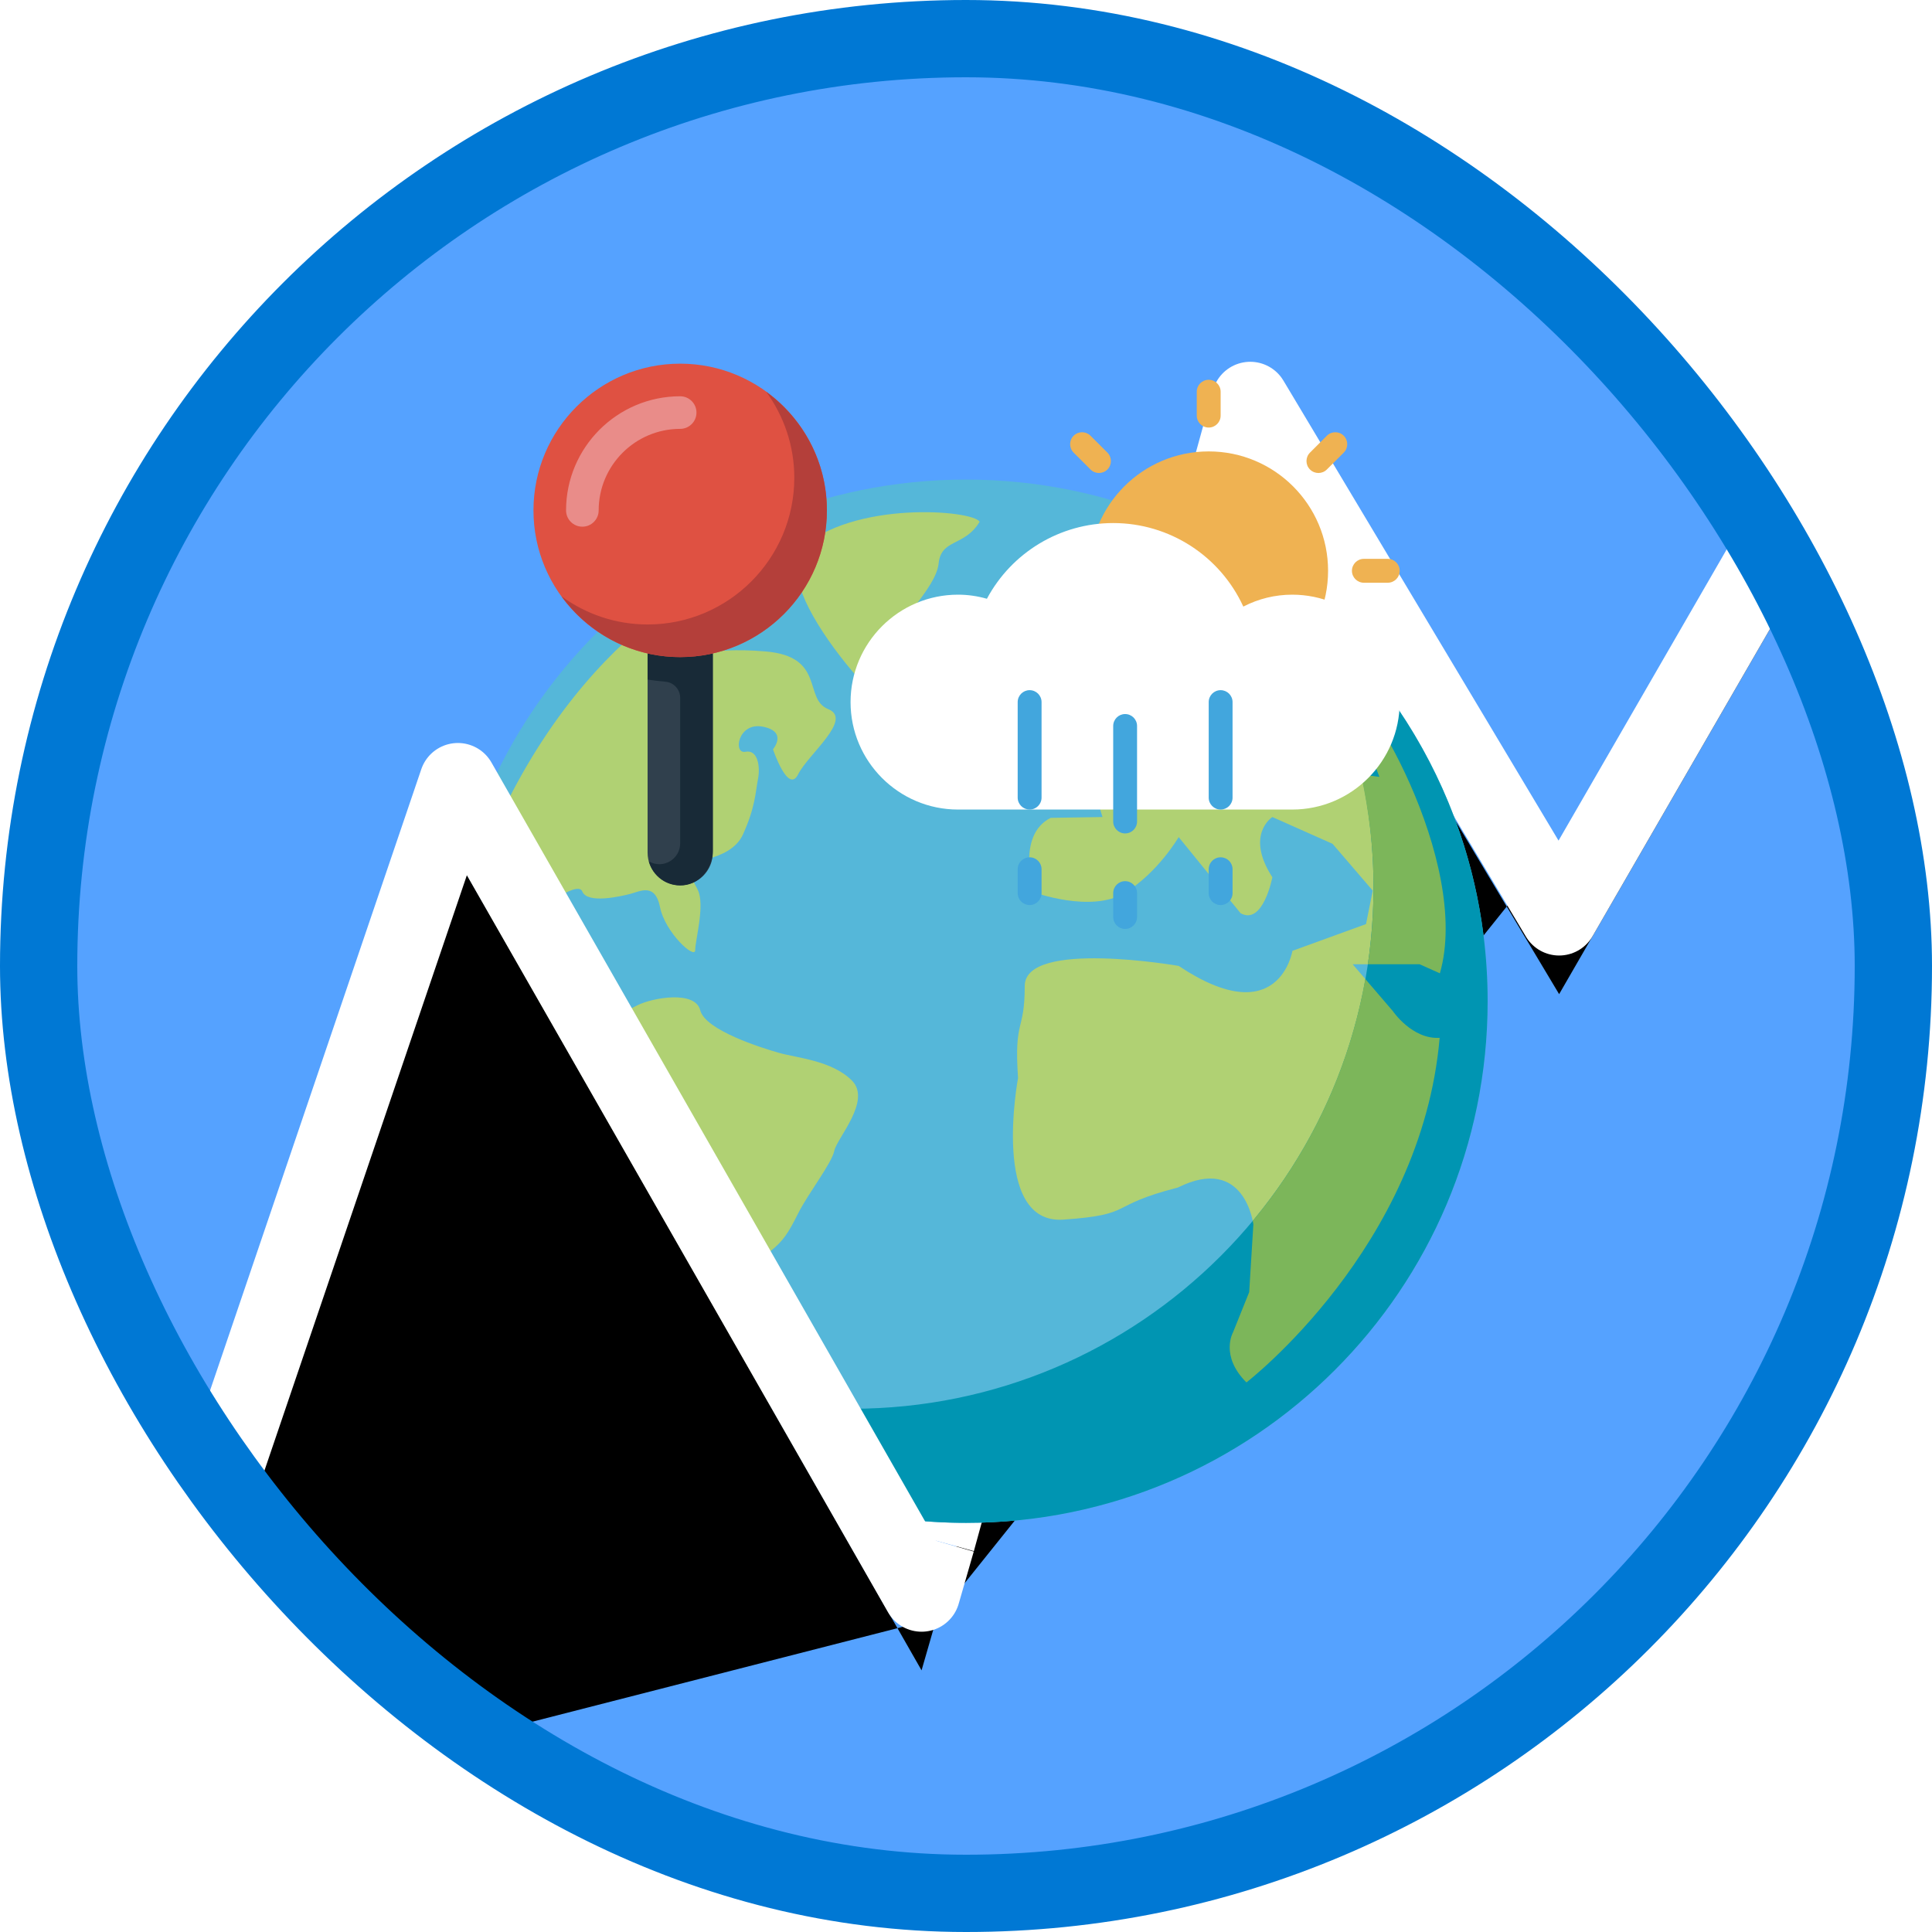<?xml version="1.0" encoding="UTF-8"?>
<svg width="100px" height="100px" viewBox="0 0 100 100" version="1.1" xmlns="http://www.w3.org/2000/svg" xmlns:xlink="http://www.w3.org/1999/xlink">
    <!-- Generator: Sketch 53.2 (72643) - https://sketchapp.com -->
    <title>NA/analyze-the-climate-data-with-azure-notebooks</title>
    <desc>Created with Sketch.</desc>
    <defs>
        <rect id="path-1" x="0" y="0" width="96" height="96" rx="48"></rect>
        <polyline id="path-3" points="46.479 77.755 62.713 18.726 78.7 45.457 95.075 17.1"></polyline>
        <filter x="-7.1%" y="-3.3%" width="114.8%" height="112.3%" filterUnits="objectBoundingBox" id="filter-4">
            <feMorphology radius="2" operator="dilate" in="SourceAlpha" result="shadowSpreadOuter1"></feMorphology>
            <feOffset dx="0" dy="2" in="shadowSpreadOuter1" result="shadowOffsetOuter1"></feOffset>
            <feMorphology radius="2" operator="erode" in="SourceAlpha" result="shadowInner"></feMorphology>
            <feOffset dx="0" dy="2" in="shadowInner" result="shadowInner"></feOffset>
            <feComposite in="shadowOffsetOuter1" in2="shadowInner" operator="out" result="shadowOffsetOuter1"></feComposite>
            <feColorMatrix values="0 0 0 0 0   0 0 0 0 0   0 0 0 0 0  0 0 0 0.102 0" type="matrix" in="shadowOffsetOuter1"></feColorMatrix>
        </filter>
        <filter x="-4.6%" y="-4.2%" width="109.3%" height="108.3%" filterUnits="objectBoundingBox" id="filter-5">
            <feOffset dx="0" dy="1" in="SourceAlpha" result="shadowOffsetOuter1"></feOffset>
            <feColorMatrix values="0 0 0 0 0   0 0 0 0 0   0 0 0 0 0  0 0 0 0.102 0" type="matrix" in="shadowOffsetOuter1" result="shadowMatrixOuter1"></feColorMatrix>
            <feMerge>
                <feMergeNode in="shadowMatrixOuter1"></feMergeNode>
                <feMergeNode in="SourceGraphic"></feMergeNode>
            </feMerge>
        </filter>
        <polyline id="path-6" points="4.7 88.457 21.7 38.457 45.7 80.457 46.479 77.755"></polyline>
        <filter x="-8.5%" y="-6.0%" width="116.8%" height="117.1%" filterUnits="objectBoundingBox" id="filter-7">
            <feMorphology radius="2" operator="dilate" in="SourceAlpha" result="shadowSpreadOuter1"></feMorphology>
            <feOffset dx="0" dy="2" in="shadowSpreadOuter1" result="shadowOffsetOuter1"></feOffset>
            <feMorphology radius="2" operator="erode" in="SourceAlpha" result="shadowInner"></feMorphology>
            <feOffset dx="0" dy="2" in="shadowInner" result="shadowInner"></feOffset>
            <feComposite in="shadowOffsetOuter1" in2="shadowInner" operator="out" result="shadowOffsetOuter1"></feComposite>
            <feColorMatrix values="0 0 0 0 0   0 0 0 0 0   0 0 0 0 0  0 0 0 0.102 0" type="matrix" in="shadowOffsetOuter1"></feColorMatrix>
        </filter>
        <filter x="-13.8%" y="-13.8%" width="127.6%" height="127.6%" filterUnits="objectBoundingBox" id="filter-8">
            <feOffset dx="0" dy="2" in="SourceAlpha" result="shadowOffsetOuter1"></feOffset>
            <feColorMatrix values="0 0 0 0 0   0 0 0 0 0   0 0 0 0 0  0 0 0 0.097 0" type="matrix" in="shadowOffsetOuter1" result="shadowMatrixOuter1"></feColorMatrix>
            <feMerge>
                <feMergeNode in="shadowMatrixOuter1"></feMergeNode>
                <feMergeNode in="SourceGraphic"></feMergeNode>
            </feMerge>
        </filter>
    </defs>
    <g id="Badges" stroke="none" stroke-width="1" fill="none" fill-rule="evenodd">
        <g id="N/A-14" transform="translate(-50, -260)">
            <g id="NA/analyze-the-climate-data-with-azure-notebooks" transform="translate(50, 260)">
                <g id="Mask" transform="translate(2, 2)">
                    <mask id="mask-2" fill="white">
                        <use xlink:href="#path-1"></use>
                    </mask>
                    <use id="BG" fill="#55A2FF" xlink:href="#path-1"></use>
                    <g id="Path-5" stroke-linejoin="round" mask="url(#mask-2)">
                        <use fill="black" fill-opacity="1" filter="url(#filter-4)" xlink:href="#path-3"></use>
                        <use stroke="#FFFFFF" stroke-width="4" xlink:href="#path-3"></use>
                    </g>
                    <g id="Earth" filter="url(#filter-5)" mask="url(#mask-2)">
                        <g transform="translate(21, 15.823)">
                            <g id="Earth" transform="translate(0, 6)">
                                <path d="M54,27 C54,41.912 41.912,54 27,54 C12.088,54 0,41.912 0,27 C0,12.088 12.088,0 27,0 C41.912,0 54,12.088 54,27" id="Fill-108" fill="#55B7D9"></path>
                                <path d="M38.008,6.773 C38.008,6.773 38.429,5.227 38.575,4.128 C39.082,3.887 41.126,5.304 42.857,7.117 C41.688,11.448 38.961,11.191 38.961,11.191 C38.961,11.191 36.71,11.144 36.97,9.458 L38.008,6.773" id="Fill-109" fill="#B0D173"></path>
                                <path d="M31.946,9.415 C32.207,8.895 32.856,8.634 33.504,8.374 C34.153,8.114 33.504,9.543 33.376,10.322 C33.245,11.102 33.115,11.491 34.025,12.401 C34.934,13.31 32.336,12.661 31.687,12.142 C31.037,11.623 31.946,9.415 31.946,9.415" id="Fill-110" fill="#B0D173"></path>
                                <path d="M20.183,34.742 C20.053,35.389 18.829,36.949 18.31,37.986 C17.79,39.025 17.53,39.415 16.881,39.935 C16.23,40.454 15.841,41.364 15.841,41.364 L16.008,43.572 C16.008,43.572 16.657,45 17.048,45.65 C17.437,46.299 16.268,49.806 16.268,49.806 C15.143,49.59 14.067,49.288 13.676,48.247 C13.287,47.208 12.725,47.208 12.854,46.039 C12.984,44.871 11.036,43.44 10.647,42.792 C10.257,42.143 9.738,41.232 9.738,40.585 C9.738,39.935 8.309,39.025 8.309,39.025 C8.309,39.025 5.712,37.857 5.322,37.337 C4.932,36.817 4.543,34.611 4.411,33.702 C4.283,32.791 4.802,30.453 4.802,30.453 C4.802,30.453 5.84,29.674 5.191,29.025 C4.543,28.375 4.411,26.688 4.411,26.688 L3.243,25.39 C3.243,25.39 2.336,24.089 2.204,23.441 C2.075,22.793 2.204,22.401 2.336,21.752 C2.464,21.103 2.075,19.934 2.075,19.284 C6.923,7.387 15.063,4.609 15.063,4.609 L15.711,7.336 C15.711,7.336 14.283,7.725 13.503,7.465 C12.725,7.206 12.335,7.206 12.335,7.206 L11.296,8.634 C11.296,8.634 10.906,9.543 10.776,10.063 C10.647,10.583 11.036,11.361 11.036,11.361 C11.036,11.361 12.854,11.491 12.854,10.971 C12.854,10.452 12.595,10.193 12.595,10.193 L12.335,9.283 C12.335,9.283 13.503,8.634 16.621,8.895 C19.739,9.153 18.569,11.361 19.868,11.881 C21.166,12.401 18.829,14.218 18.31,15.258 C17.79,16.297 17.01,13.96 17.01,13.96 C17.01,13.96 17.79,13.049 16.491,12.791 C15.193,12.531 14.933,14.218 15.582,14.089 C16.23,13.96 16.362,14.868 16.23,15.519 C16.102,16.167 16.102,16.946 15.452,18.375 C14.803,19.804 12.335,19.804 12.335,19.804 C12.335,19.804 12.725,20.454 13.114,21.232 C13.503,22.012 12.984,23.83 12.984,24.35 C12.984,24.87 11.426,23.441 11.166,22.142 C10.906,20.842 10.127,21.32 9.608,21.449 C9.088,21.58 7.4,21.968 7.14,21.32 C6.88,20.67 4.543,22.531 3.892,22.92 C3.243,23.31 3.503,24.35 4.543,23.83 C5.581,23.31 6.49,23.701 6.231,24.739 C5.97,25.777 4.932,25.129 5.062,25.777 C5.191,26.426 6.231,27.078 6.49,27.986 C6.75,28.895 9.219,27.597 9.998,27.208 C10.776,26.817 12.984,26.426 13.243,27.467 C13.503,28.504 16.417,29.415 17.326,29.674 C18.236,29.935 20.053,30.064 21.092,31.103 C22.132,32.142 20.314,34.089 20.183,34.742" id="Fill-111" fill="#B0D173"></path>
                                <path d="M25.582,4.348 C25.453,5.649 23.202,7.595 23.462,8.114 C23.721,8.634 23.635,12.661 21.816,10.712 C19.998,8.763 18.179,6.036 18.31,4.738 C18.336,4.478 18.367,4.067 18.397,3.615 C21.153,1.056 27.375,1.579 27.705,2.184 C26.924,3.483 25.713,3.05 25.582,4.348" id="Fill-112" fill="#B0D173"></path>
                                <path d="M28.569,12.011 C28.18,11.361 29.479,10.971 29.479,10.971 C31.298,11.361 30.605,12.661 30.474,13.179 C30.345,13.699 28.959,12.661 28.569,12.011" id="Fill-113" fill="#B0D173"></path>
                                <path d="M49.091,27.51 C49.091,27.51 50.09,28.985 51.516,28.895 C50.579,39.756 41.515,46.731 41.515,46.731 C40.129,45.348 40.822,44.136 40.822,44.136 L41.657,42.057 L41.874,38.551 C41.874,38.551 41.428,34.914 37.964,36.645 C34.241,37.597 35.8,38.042 32.035,38.305 C28.267,38.561 29.694,30.974 29.694,30.974 C29.479,27.856 30.04,28.637 30.04,26.211 C30.04,23.787 38.008,25.172 38.008,25.172 C43.203,28.637 43.896,24.392 43.896,24.392 L47.705,23.007 L48.052,21.275 L45.973,18.853 L42.857,17.466 C42.857,17.466 41.428,18.375 42.857,20.584 C42.857,20.584 42.38,23.094 41.212,22.445 L38.008,18.505 C38.008,18.505 36.926,20.367 35.194,21.405 C33.463,22.445 30.518,21.361 30.518,21.361 C30.518,21.361 29.566,18.419 31.385,17.509 L34.068,17.466 C34.068,17.466 33.504,15.95 33.852,14.566 C34.198,13.179 34.978,14.394 36.362,13.354 C37.748,12.315 38.7,15.387 40.778,15.042 C42.857,14.696 41.816,14.35 43.203,13.656 C44.589,12.963 45.627,15.042 45.627,15.042 L48.398,15.387 C48.398,15.387 46.622,10.649 45.995,10.012 L45.8,10.02 C45.833,9.91 45.901,9.918 45.995,10.012 C47.605,10.311 53.17,19.846 51.528,25.556 C50.955,25.301 50.477,25.086 50.477,25.086 L47.013,25.086 L49.091,27.51" id="Fill-114" fill="#B0D173"></path>
                                <path d="M42.906,5.187 C46.166,9.649 48.094,15.145 48.094,21.094 C48.094,36.005 36.005,48.094 21.094,48.094 C15.145,48.094 9.649,46.166 5.187,42.906 C10.099,49.629 18.037,54 27,54 C41.912,54 54,41.912 54,27 C54,18.037 49.629,10.098 42.906,5.187" id="Fill-115" fill="#0095B2"></path>
                                <path d="M16.268,49.806 C16.268,49.806 16.605,48.794 16.856,47.757 C15.501,47.543 14.182,47.222 12.901,46.814 C13.044,47.291 13.401,47.512 13.676,48.247 C14.067,49.288 15.143,49.59 16.268,49.806" id="Fill-116" fill="#7CB65A"></path>
                                <path d="M49.091,27.509 L47.668,25.85 C46.831,30.557 44.779,34.843 41.842,38.369 C41.864,38.48 41.874,38.551 41.874,38.551 L41.658,42.057 L40.822,44.136 C40.822,44.136 40.129,45.348 41.515,46.731 C41.515,46.731 50.579,39.756 51.516,28.895 C50.09,28.985 49.091,27.509 49.091,27.509" id="Fill-117" fill="#7CB65A"></path>
                                <path d="M45.8,10.02 L45.994,10.012 C45.901,9.918 45.833,9.91 45.8,10.02" id="Fill-118" fill="#7CB65A"></path>
                                <path d="M48.094,21.094 C48.094,22.451 47.991,23.783 47.798,25.086 L50.477,25.086 C50.477,25.086 50.954,25.301 51.528,25.556 C53.17,19.846 47.605,10.311 45.994,10.012 C46.622,10.649 48.398,15.387 48.398,15.387 L47.444,15.268 C47.858,17.147 48.094,19.092 48.094,21.094" id="Fill-119" fill="#7CB65A"></path>
                            </g>
                            <g id="Pin" transform="translate(4.2, 0)">
                                <path d="M8.006,27 C7.075,27 6.319,26.244 6.319,25.312 L6.319,14.344 C6.319,13.412 7.075,12.656 8.006,12.656 C8.939,12.656 9.694,13.412 9.694,14.344 L9.694,25.312 C9.694,26.244 8.939,27 8.006,27" id="Fill-120" fill="#30404D"></path>
                                <path d="M7.723,11.455 C6.893,11.59 6.319,12.369 6.319,13.21 L6.319,16.351 C6.622,16.398 6.927,16.436 7.237,16.462 C7.672,16.498 8.006,16.862 8.006,17.299 L8.006,24.826 C8.006,25.651 7.12,26.171 6.401,25.771 L6.385,25.761 C6.593,26.524 7.314,27.075 8.16,27 C9.047,26.922 9.694,26.111 9.694,25.22 L9.694,13.119 C9.694,12.094 8.78,11.283 7.723,11.455" id="Fill-121" fill="#182A37"></path>
                                <path d="M8.005,0 C12.193,0 15.6,3.406 15.6,7.594 C15.6,11.781 12.193,15.188 8.005,15.188 C3.818,15.188 0.412,11.781 0.412,7.594 C0.412,3.406 3.818,0 8.005,0" id="Fill-122" fill="#DF5142"></path>
                                <path d="M2.943,8.438 C2.476,8.438 2.099,8.06 2.099,7.594 C2.099,4.338 4.749,1.688 8.005,1.688 C8.472,1.688 8.849,2.065 8.849,2.531 C8.849,2.998 8.472,3.375 8.005,3.375 C5.679,3.375 3.787,5.268 3.787,7.594 C3.787,8.06 3.409,8.438 2.943,8.438" id="Fill-123" fill="#E98C89"></path>
                                <path d="M12.46,1.456 C13.37,2.708 13.913,4.243 13.913,5.906 C13.913,10.094 10.507,13.5 6.32,13.5 C4.655,13.5 3.118,12.955 1.865,12.044 C3.247,13.945 5.482,15.188 8.006,15.188 C12.194,15.188 15.6,11.781 15.6,7.594 C15.6,5.071 14.359,2.838 12.46,1.456" id="Fill-124" fill="#B43F3A"></path>
                            </g>
                        </g>
                    </g>
                    <g id="Path-5" stroke-linejoin="round" mask="url(#mask-2)">
                        <use fill="black" fill-opacity="1" filter="url(#filter-7)" xlink:href="#path-6"></use>
                        <use stroke="#FFFFFF" stroke-width="4" xlink:href="#path-6"></use>
                    </g>
                    <g id="sun-cloud-hail" filter="url(#filter-8)" mask="url(#mask-2)" fill-rule="nonzero">
                        <g transform="translate(42.025, 15.658)">
                            <path d="M27.805,10.504 L26.569,10.504 C26.228,10.504 25.951,10.228 25.951,9.886 C25.951,9.545 26.228,9.268 26.569,9.268 L27.805,9.268 C28.147,9.268 28.423,9.545 28.423,9.886 C28.423,10.228 28.147,10.504 27.805,10.504 Z" id="Path" fill="#EFB252"></path>
                            <path d="M25.527,3.769 L24.653,4.643 C24.412,4.885 24.021,4.885 23.78,4.643 C23.538,4.402 23.538,4.011 23.78,3.769 L24.653,2.896 C24.895,2.654 25.286,2.654 25.527,2.896 C25.769,3.137 25.769,3.528 25.527,3.769 Z" id="Path" fill="#EFB252"></path>
                            <path d="M19.155,0.618 L19.155,1.854 C19.155,2.195 18.878,2.472 18.537,2.472 C18.195,2.472 17.919,2.195 17.919,1.854 L17.919,0.618 C17.919,0.276 18.195,0 18.537,0 C18.878,0 19.155,0.276 19.155,0.618 Z" id="Path" fill="#EFB252"></path>
                            <path d="M12.42,2.896 L13.294,3.769 C13.535,4.011 13.535,4.402 13.294,4.643 C13.052,4.885 12.661,4.885 12.42,4.643 L11.546,3.769 C11.305,3.528 11.305,3.137 11.546,2.896 C11.788,2.654 12.178,2.654 12.42,2.896 Z" id="Path" fill="#EFB252"></path>
                            <circle id="Oval" fill="#EFB252" cx="18.537" cy="9.886" r="6.179"></circle>
                            <path d="M22.862,22.244 L5.561,22.244 C2.494,22.244 0,19.75 0,16.683 C0,13.616 2.494,11.122 5.561,11.122 C6.063,11.122 6.564,11.193 7.057,11.334 C8.34,8.936 10.847,7.415 13.594,7.415 C16.512,7.415 19.131,9.124 20.329,11.739 C21.113,11.333 21.975,11.122 22.862,11.122 C25.928,11.122 28.423,13.616 28.423,16.683 C28.423,19.75 25.928,22.244 22.862,22.244 Z" id="Path" fill="#FFFFFF"></path>
                            <path d="M14.211,23.48 C13.87,23.48 13.594,23.203 13.594,22.862 L13.594,17.919 C13.594,17.577 13.87,17.301 14.211,17.301 C14.553,17.301 14.829,17.577 14.829,17.919 L14.829,22.862 C14.829,23.203 14.553,23.48 14.211,23.48 Z" id="Path" fill="#42A6DD"></path>
                            <path d="M9.268,22.244 C8.927,22.244 8.65,21.968 8.65,21.626 L8.65,16.683 C8.65,16.341 8.927,16.065 9.268,16.065 C9.61,16.065 9.886,16.341 9.886,16.683 L9.886,21.626 C9.886,21.968 9.61,22.244 9.268,22.244 Z" id="Path" fill="#42A6DD"></path>
                            <path d="M14.211,28.423 C13.87,28.423 13.594,28.147 13.594,27.805 L13.594,26.569 C13.594,26.228 13.87,25.951 14.211,25.951 C14.553,25.951 14.829,26.228 14.829,26.569 L14.829,27.805 C14.829,28.147 14.553,28.423 14.211,28.423 Z" id="Path" fill="#42A6DD"></path>
                            <path d="M9.268,27.187 C8.927,27.187 8.65,26.911 8.65,26.569 L8.65,25.333 C8.65,24.992 8.927,24.716 9.268,24.716 C9.61,24.716 9.886,24.992 9.886,25.333 L9.886,26.569 C9.886,26.911 9.61,27.187 9.268,27.187 Z" id="Path" fill="#42A6DD"></path>
                            <path d="M19.155,22.244 C18.813,22.244 18.537,21.968 18.537,21.626 L18.537,16.683 C18.537,16.341 18.813,16.065 19.155,16.065 C19.496,16.065 19.772,16.341 19.772,16.683 L19.772,21.626 C19.772,21.968 19.496,22.244 19.155,22.244 Z" id="Path" fill="#42A6DD"></path>
                            <path d="M19.155,27.187 C18.813,27.187 18.537,26.911 18.537,26.569 L18.537,25.333 C18.537,24.992 18.813,24.716 19.155,24.716 C19.496,24.716 19.772,24.992 19.772,25.333 L19.772,26.569 C19.772,26.911 19.496,27.187 19.155,27.187 Z" id="Path" fill="#42A6DD"></path>
                        </g>
                    </g>
                </g>
                <g id="Azure-Border" stroke="#0078D4" stroke-width="4">
                    <rect x="2" y="2" width="96" height="96" rx="48"></rect>
                </g>
            </g>
        </g>
    </g>
</svg>